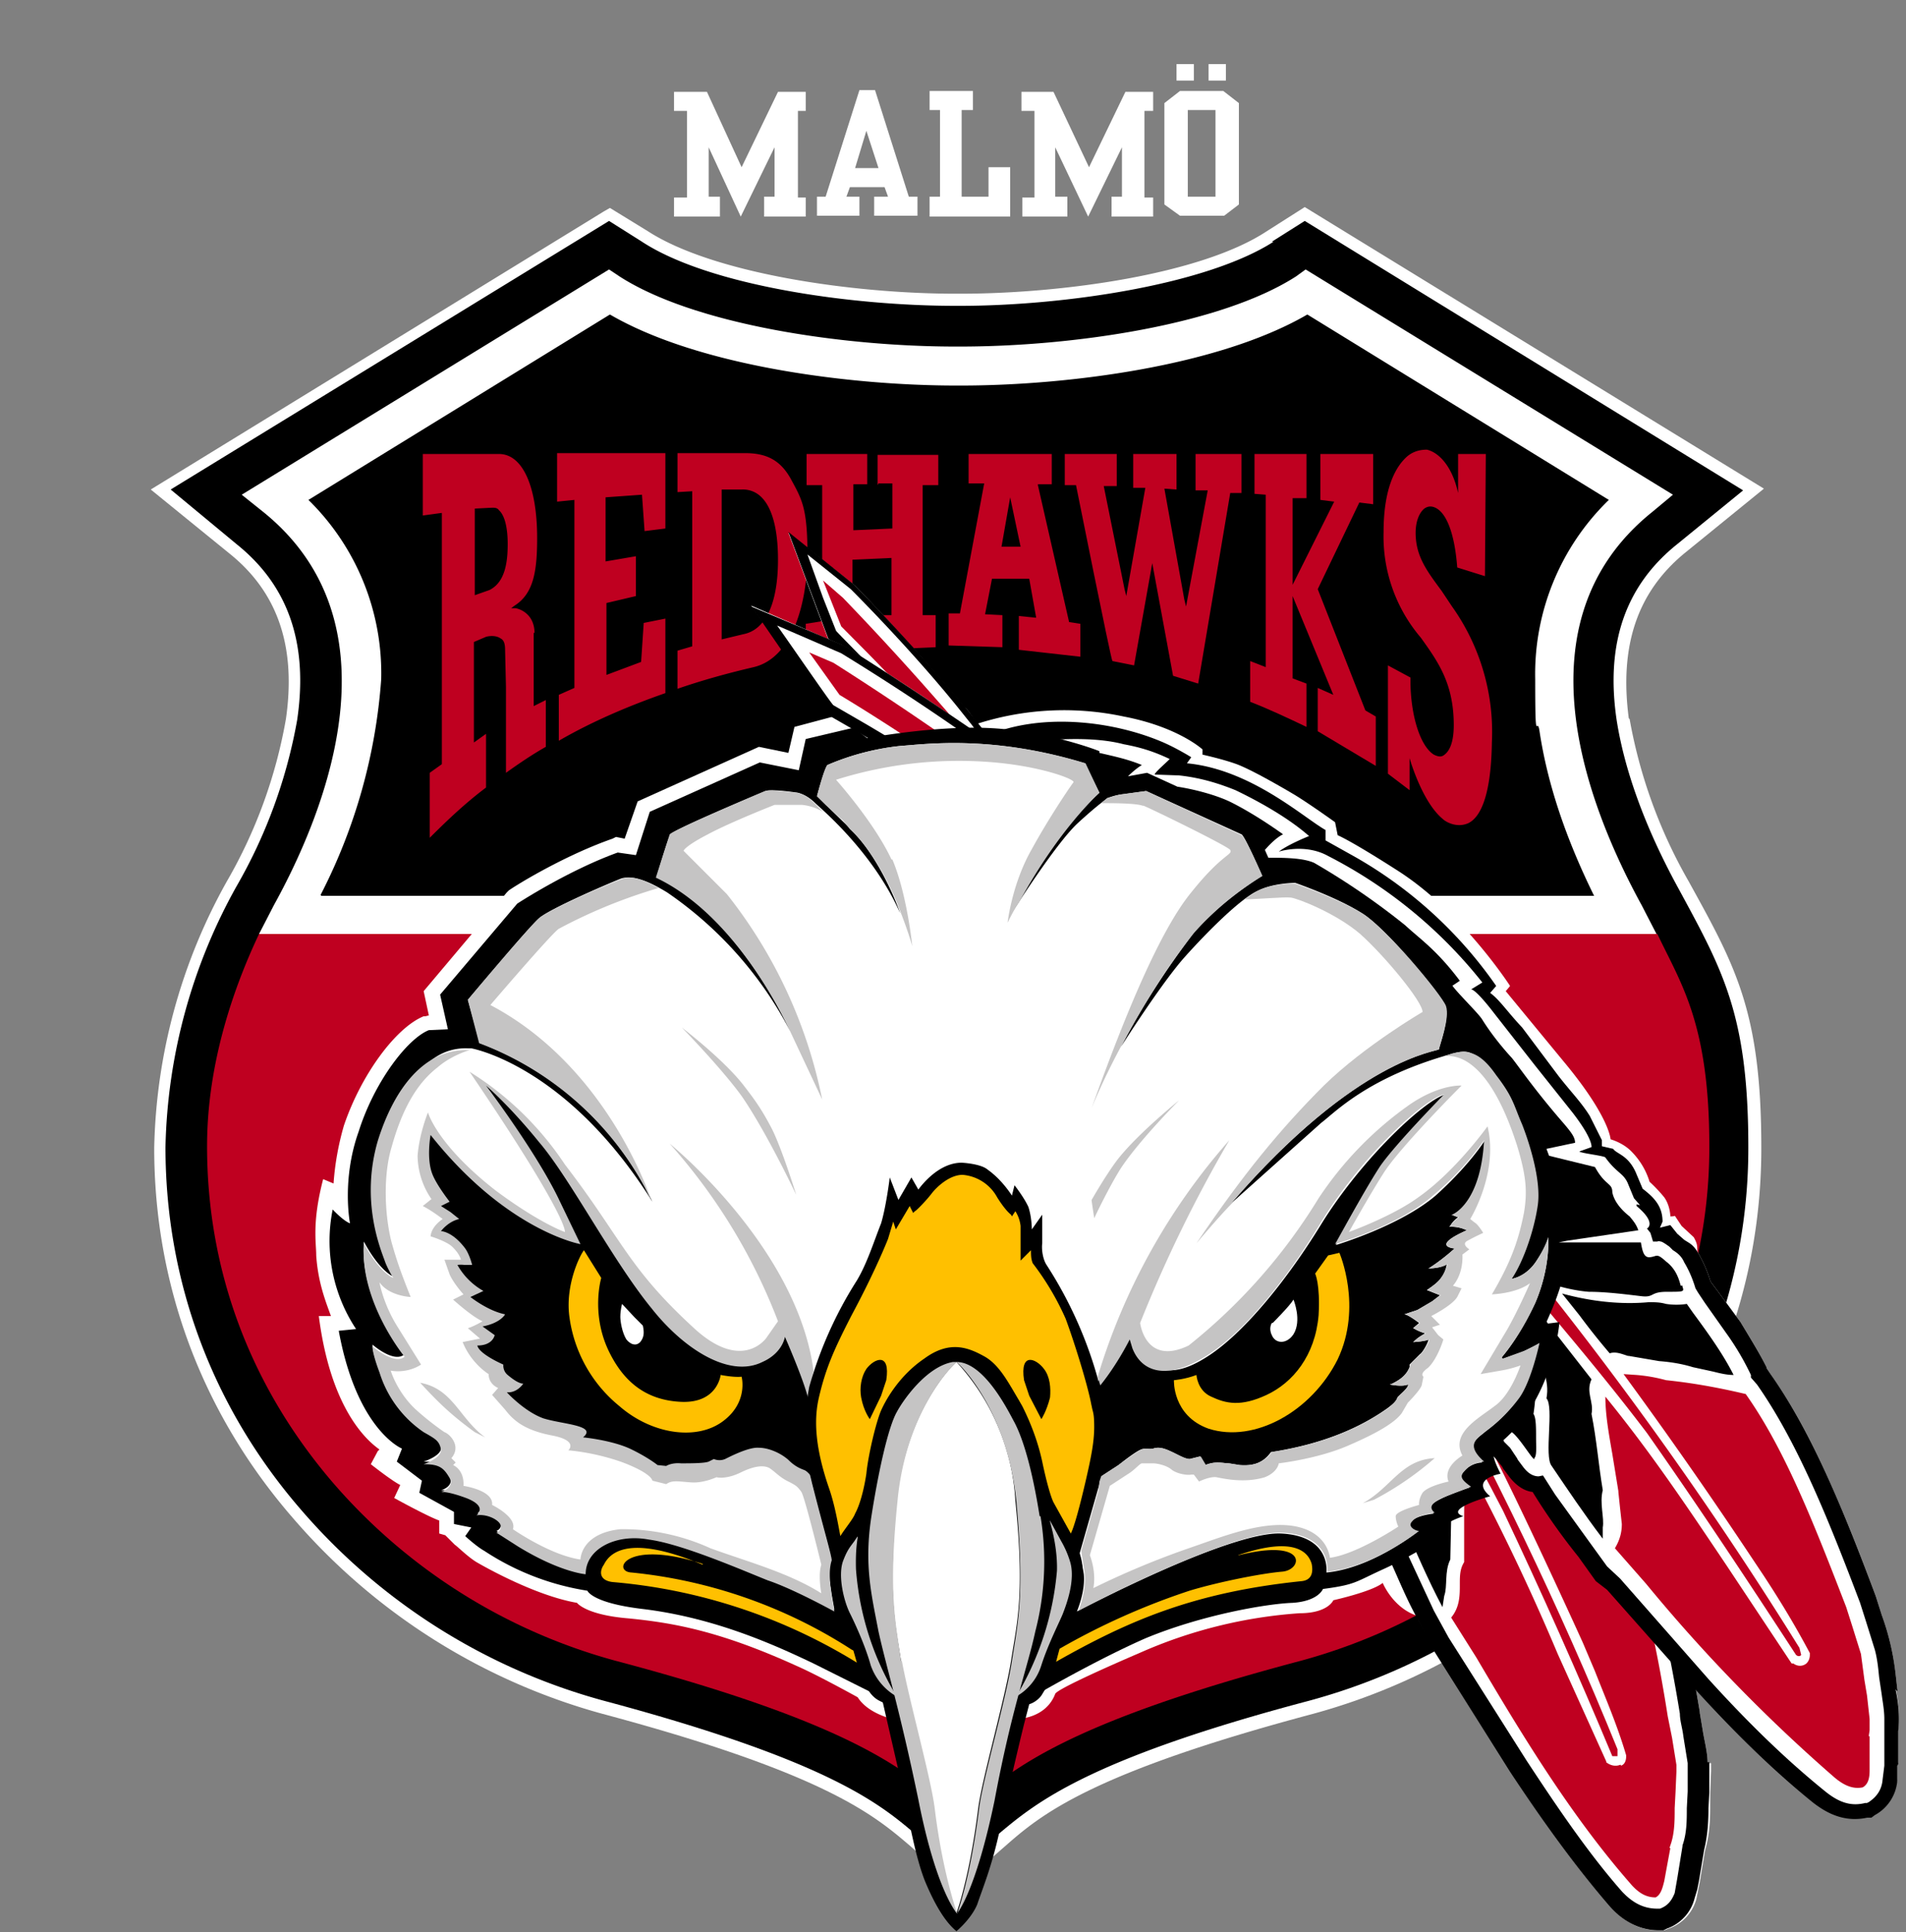 <svg xmlns="http://www.w3.org/2000/svg" width="220" height="223" fill="none"><rect width="100%" height="100%" fill="#808080" stroke="none"/><g clip-path="url(#a)"><path fill="#fff" d="M77.8 25h5.3v-2.3h-1.3V17l3.7 8 3.9-8v5.7h-1.2V25H93v-2.2h-.9v-10h.9v-2.2h-3.2l-4.2 8.7-4-8.7h-3.8v2.2h1.5v10h-1.5V25ZM118 25h5.2v-2.3h-1.4V17l3.8 8 3.9-8v5.7h-1.2V25h4.8v-2.2h-1v-10h1v-2.2h-3.2l-4.2 8.7-4.1-8.7h-3.7v2.2h1.5v10H118V25ZM94.3 22.7h1l3.9-12.3h1.8l3.9 12.3h1v2.2h-5v-2.2h1.6l-.4-1.1h-4l-.4 1.1h1.5v2.2h-4.9v-2.2Zm4.4-3.3h2.7l-1.4-4.3-1.3 4.3ZM107.2 25h9.4v-5.7h-2.5v3.4H111v-10h1.3v-2.2h-5v2.2h1.2v10h-1.2V25ZM137.8 7.4h-2v1.9h2v-2ZM141.5 7.4h-2v1.9h2v-2ZM134.4 23.6V11.9l1.8-1.4h5l1.8 1.4v11.7l-1.7 1.3h-5.1l-1.8-1.3Zm5.9-10.9h-3.2v10h3.2v-10Z"/><path fill="#fff" d="M188 82.9c-1.1-8.4 1-14.6 6.5-19.1l9.1-7.4-53-32.5-4.4 2.8c-7.6 5-23.7 7.2-35.4 7.2h-.5c-11.8 0-27.9-2.3-35.5-7.2L70.4 24l-.7.4-52.3 32.1 9.1 7.4c5.6 4.5 7.7 10.8 6.5 19.1a57 57 0 0 1-6.8 18.7 65.6 65.6 0 0 0-8.4 30.8c0 15.8 5.5 30.6 16 42.7a72.3 72.3 0 0 0 35.7 22.6c25.8 6.9 31.4 11.7 35.6 15.3l5.4 4.8 5.5-4.8c4.1-3.6 9.7-8.4 35.6-15.3a72 72 0 0 0 35.7-22.6c10.5-12.1 16-26.9 16-42.7 0-15.8-3-21-8.4-30.8a58 58 0 0 1-6.8-18.7Z"/><path fill="#000" d="M147 27.9c-7.8 5-24.3 7.4-36.2 7.4h-.5c-12 0-28.4-2.3-36.2-7.4l-3.8-2.4-50.6 31 7.6 6.3c6 4.8 8.3 11.5 7 20.3a59 59 0 0 1-7 19.2 64.4 64.4 0 0 0-8.2 30.1c0 15.5 5.4 30 15.6 41.8a70.5 70.5 0 0 0 35 22.1c26.2 7 32 12 36.2 15.6l4.5 4 4.6-4c4.3-3.6 10-8.7 36.1-15.6a70.6 70.6 0 0 0 35-22 63.4 63.4 0 0 0 15.7-41.9c0-15.4-3-20.5-8.2-30.1-3.7-6.8-6.1-13.4-7-19.2-1.3-8.8 1-15.5 7-20.3l7.6-6.2-50.6-31.1-3.8 2.4h.2Z"/><path fill="#000" d="M177.2 78.4a28 28 0 0 1 8.4-20.7l-34.8-21.4c-10.3 6-27.8 8.2-40 8.2h-.5c-12.2 0-29.7-2.2-40-8.2L35.5 57.7A28 28 0 0 1 44 78.4c0 8.3-.1 4-.4 6-.9 6-3 12.3-6.3 19h146.7a64.3 64.3 0 0 1-6.7-25Z"/><path fill="#BF0020" d="M191.2 107.8H29.9c-2.7 5.7-6 14.6-6 24.5 0 14.4 5 27.7 14.5 38.8a65.9 65.9 0 0 0 32.7 20.6c27.2 7.2 33.4 12.6 38 16.6l1.5 1.2 1.5-1.2c4.6-4 10.8-9.4 38-16.6a65.8 65.8 0 0 0 32.7-20.6 58.8 58.8 0 0 0 14.5-38.8c0-14.2-3.3-18.8-6-24.5h-.1Z"/><path fill="#fff" d="M189.5 104.5c-6.3-11.5-14.6-32.7 1.2-45.4l2.4-2-42.4-26-1.1.8c-8.7 5.6-25.8 8.1-38.8 8.1h-.5c-13 0-30.1-2.5-38.8-8.1l-1.2-.8-42.4 26 2.5 2c15.7 12.7 7.5 34 1.2 45.4l-1.7 3.3h161.3l-1.7-3.3ZM37 103.3A64.3 64.3 0 0 0 44 78.4a28 28 0 0 0-8.4-20.7l34.8-21.4c10.3 6 27.8 8.2 40 8.2h.5c12.2 0 29.7-2.2 40-8.2l34.8 21.4a28 28 0 0 0-8.5 20.7c0 8.3.2 4 .5 6 .9 6 3 12.3 6.3 19H37.1Z"/><path fill="#000" d="m56.8 58.6-2 .2v10l1.7-.7c1.9-1 2.1-3.2 2.1-5.3 0-2.2 0-3-1-3.9a1 1 0 0 0-.8-.3Z"/><path fill="#BF0020" d="m167.6 70-1.2-1.8c-1.7-2.3-3-4-3-6.7 0-1.3.4-2.3 1-2.8.3-.2.6-.3 1-.2 1.5.4 2.5 3 2.8 7l3.2 1 .1-14.1h-3.2v4.5c-.7-3.2-2.3-4.7-3.6-5-.8 0-1.6.2-2.3.8-1 .9-2.7 3.1-2.7 8.7a18 18 0 0 0 4.3 12.2c2 2.8 3.8 5.3 3.8 10.1 0 1.8-.4 3-1.2 3.5-.3.2-.7.1-1.1-.1-1.6-1-2.7-4.6-2.7-8.6v-.3l-2.6-1.4v12.5l2.5 1.9v-3.7s1.4 5 3.8 7c.4.4 1.7 1.1 3 .5 1.2-.6 2.6-2.7 2.7-9.3a25 25 0 0 0-4.6-15.7ZM61.7 73.1c0-2.5-2.1-2.9-2.2-2.9H59l.4-.3c2.2-1.4 2.6-4 2.6-7.8 0-6-1.7-9.7-4.4-9.7h-8.8v7.1l2.2-.3v29l-1.4 1v7.5c2-2 4.1-4 6.5-5.8v-6.2l-1.4 1V74.1l1.4-.6s1-.3 1.7.2c.4.2.5.7.5 1.3l.1 4.3v9.9c1.4-1 3-2.1 4.6-3v-5.4l-1.4.7V73Zm-5.2-5-1.7.6v-10l2-.1c.3 0 .6 0 .8.3 1 .9 1 3.4 1 3.9 0 2.1-.3 4.4-2.1 5.3ZM64.3 57.9l2-.2v21.7l-1.8.8v5.3c3.8-2.2 8-4 12.3-5.5v-8.6l-2.5.5-.3 4.5-4 1.5v-8.3l3.4-.8v-4.6l-3.5.6v-7.4l4.2-.3.3 4.2 2.4-.3v-8.7H64.3V58ZM91.4 55.5c-1.2-2.3-2.8-3.2-5.4-3.2h-7.8v4.5l1.7-.1v17.9l-1.7.5v4.4c2.9-1 5.8-1.8 8.8-2.5 4.6-1.1 6.2-7.7 6.2-13 0-5.2-.6-6.3-1.8-8.5Zm-5.6 17.7-2.5.6V56.5h2.3a3 3 0 0 1 2.2.8c1.3 1.2 2 3.7 2 7.3 0 5-1.4 8.1-4 8.6Z"/><path fill="#BF0020" d="M101.4 55.8h1.6V61l-4.5.2v-5.3h1.6v-3.5h-7V56h1.8v15.7L93 72v3.8c2.3-.4 4.7-.7 7-.9v-3.7l-1.6.1v-6.7l4.5-.2v6.6h-1.6V75l6.7-.3V71h-1.5v-15h1.8v-3.5h-7v3.5ZM119.8 55.9h1.6v-3.5h-9.6v3.4h1.8l-2.8 15h-1.3v3.7l6.2.2V71l-2-.1.8-4.1h4.3l.8 4.5-2-.2V75l7.1.8V72l-1.3-.2-3.6-15.8Zm-4.2 7.2 1-5.7 1.2 5.7h-2.2ZM152.1 68l4.8-10 1.6.2v-5.8h-6.1v5.3l1.6.2-4.8 9.6v-10h1.6v-5.1h-6V57l1.3.1v19.9l-1.8-.7V81c2.3.9 4.4 1.9 6.5 2.9v-5l-1.6-.6v-9.5l4.7 11.4-1.8-.8v5l6.7 4v-5.7l-1.2-.7-5.5-14ZM138 56.6h1.4L136.9 70l-.2-.8-2.3-12.8 1.4.1v-4.1h-5v3.9h1.4L130 68.8l-.2-.8-2.4-11.9h1.5v-3.7h-6V56h1.3s4 20 4.2 20.3l2.5.5L133 65l2.4 13 2.9.9 3.7-22h1.3v-4.5H138v4.2Z"/><path fill="#fff" d="M112.6 83.6a32.9 32.9 0 0 1 17.1-.9c6.3 1.2 9.1 3.8 9.1 3.8v.6s2.7.6 4.2 1.2c1.7.7 4.5 2.3 6.2 3.3 1.7 1 4.9 3.3 4.9 3.3l.3 1.5s1.5.6 7.1 4.2c7.4 4.8 12.8 13.2 12.8 13.2l-.5.6 7 8.5c5 6.1 5.1 8.6 5.1 8.6s1.5.4 2.5 1.5a8.4 8.4 0 0 1 2 3.4s.8.7 1.7 1.8c.7 1 .7 2.2.7 2.2s.6 0 .5-.1l.8 1.2 1.4 1.3c.8 1.4 0 1.2.9 3.4.8 2.4 4.4 7.2 4.4 7.2l-9.7 25.8s-22.6 9-27.8 7.2c-2.6-1-3.7-3.7-3.7-3.7-1.2 1-5.7 2-5.7 2s-.6 1.5-3.9 1.5a54.8 54.8 0 0 0-18.5 4.6c-2.8 1.2-9.4 4.1-9.7 4.7-1.1 2.9-4.4 2.9-4.4 2.9H103s-2.8-.6-4-2.5c0 0-4.5-2.5-7-3.6-9-4.1-14.4-5-19.4-5.5-5-.4-6-1.8-6-1.8-5.2-.9-11.6-4.7-11.6-4.7-1-.6-2.3-1.9-2.5-2l-1.1-1.1-.7-.2v-1.5c-1.4-.5-5.2-2.6-5.2-2.6l.7-1.5c-1-.5-3.4-2.4-3.4-2.4l.8-1.5.2-.2c-2.4-1.7-5.8-6-7-15.4h1.4c-.7-1.9-1.5-4-1.7-7 0-1.5-.5-3.8.8-8.8l1.2.5a32 32 0 0 1 1.2-6.7c2-5.9 6-11.3 9.2-12.6h.2l.4-.1-.6-2.8 9.6-11.4.2-.2c.2-.2 6-3.9 12-6l.4-.2 1 .2 1.5-4.3 14-6.3 3.4.7.7-3 4.5-1.2 4.4 2.6c-.5.1 8.8-.7 12-1.8Z"/><path fill="#2F261B" d="M147.6 101.5ZM165.5 123.2v.1ZM172.6 135.7l-.1-.1.1.1ZM107 95.3l-.2-2.4H105.6v.9h.3v.6h-.2l.2 1 1-.2Z"/><path fill="#fff" d="M197.1 203.5c0-1.1-.3-2.3-.5-3.4l-.4-2.4v-.1c-2-12-4.4-21-7.5-27.4v-.1l-.3-.4v-.3c-.5-1.7-1.2-3.5-2.1-5.7l-1.9-3.8-.7-1.5v-.2l-.3-1.4-.5-1.8a6.2 6.2 0 0 0-2.3-3.1l-.3-.4-.6-.6-.1-.1v-.6c0-1-.4-2-1.4-3.2l-.1-.1-.2-.2v-.1l.2-1c0-.5-.1-1-.4-1.5l-.5-1-.5-.7a8.9 8.9 0 0 0-1.3-3l-.5-.7-.3-.4-.2-.3-.1-.2-.3-.5c-.3-.5-.6-.9-1-1.2l-.4-.5.1.1v-.1c-.7-1-1.5-1.7-2.4-2.3a6.4 6.4 0 0 0-2.8-3.8v-.5l-.3-1.8a6 6 0 0 0-1.6-4c-.4-.5-1-1-1.7-1.5l.3-1.2.1-1.2-.6-1c-1-1.6-3-3.7-5.7-4.8l-.1-.3-.3-.6-.2-.3v-.2l-.6-.5-.8-.9-.6-.9-.5-.6c-.9-1.3-2.1-2.8-4.3-3.8l-.9-1-.2-.5-.6-.8-1.2-1.5c-.7-.8-1.5-1.4-2.3-2v-.2c0-.8-.5-1.7-1.2-2.4v-.4l-1-.7-3.5-3.1-3.8-3.4c-1.7-1.3-4-3.2-6.8-4.7-.8-.6-1.7-.4-2.6-.8-.9-.5.3 1-.8.7-2.8-1.4-6.2-1-10 0l-1.6.9s-2.6-4-2.7-3.8a264 264 0 0 0-12.7-14.1L91 61.5l.6 1.6 4 10.7.3.3 3 3c2.7 2.7 5 6 7.5 8.5A11.2 11.2 0 0 0 104 88a5.3 5.3 0 0 0-1 3.7l.3 3.4 1 3.6v.2c.5.6 1.3 2.2 2.1 4l1.1 2.1c1.2 2.4 2.5 5 3.6 6.4.3 1 1 2.2 1.7 3.4a9.7 9.7 0 0 0 3.6 3.8l1.8 1a23 23 0 0 0 2 4l1.6 1.7.2.3c1.1 1 1.6 1.7 1.6 2.2v.2l.2.2 2.7 4c1 1.2 2 2.2 3.1 3l.2.3.4 1.3v.3c.2.7.5 1.6 1 2.6s2.3 2.5 2.8 3l1.1.9.6-.8.7 2.9v.1c.5 1.2 1.5 1.6 1.8 1.8l.9.4 1.5 1.5-.2 1 1 1.4a8 8 0 0 0 2.1 2h.2l.4.2c.4 1.4 1.2 4.1 2 5.3a138.4 138.4 0 0 0 4.3 5.6l.8.9.4.4.8 1v.2l.2.4 2 2.8 1.1 2.6.1.1.5.7.6 1.2.1.2.4 1a6 6 0 0 0 2.5 2.2l.5 1.2 3.4 7.2 1.7 3.2 9 14.3c4 6.2 7.6 11.1 11.2 15.3 1.2 1.3 3 3 6 2.9h.4l.5-.2a5 5 0 0 0 3.2-3.4l.2-1 .2-1 .6-3.6c.5-1.7.6-3.4.6-4.8V207l.1-2.6v-.9h-.3Z"/><path fill="#000" d="M197.1 203.5c0-1.1-.3-2.3-.5-3.4l-.4-2.4v-.1c-2-12-4.4-21-7.5-27.4v-.1l-.3-.4v-.3c-.5-1.7-1.2-3.5-2.1-5.7l-1.9-3.8-.7-1.5v-.2l-.3-1.4-.5-1.8a6.2 6.2 0 0 0-2.3-3.1l-.3-.4-.6-.6-.1-.1v-.6c0-1-.4-2-1.4-3.2l-.1-.1-.2-.2v-.1l.2-1c0-.5-.1-1-.4-1.5l-.5-1-.5-.7a8.9 8.9 0 0 0-1.3-3l-.5-.7-.3-.4-.2-.3-.1-.2-.3-.5c-.3-.5-.6-.9-1-1.2l-.4-.5.1.1v-.1c-.7-1-1.5-1.7-2.4-2.3a6.4 6.4 0 0 0-2.8-3.8v-.5l-.3-1.8a6 6 0 0 0-1.6-4c-.4-.5-1-1-1.7-1.5l.3-1.2.1-1.2-.6-1c-1-1.6-3-3.7-5.7-4.8l-.1-.3-.3-.6-.2-.3v-.2l-.6-.5-.8-.9-.6-.9-.5-.6c-.9-1.3-2.1-2.8-4.3-3.8l-.9-1-.2-.5-.6-.8-1.2-1.5c-.7-.8-1.8.4-2.7-.2l.4-2c0-.8-.5-1.7-1.2-2.4v-.4l-1-.7-3.5-3.1-3.8-3.4c-1.7-1.3-4-3.2-6.8-4.7-.8-.6-.8.1-1.7-.2l-1.7-.3c-.8-.5-2.4 0-3.4-.3-3.5-.1-2.9-.3-6.7.6l-1.5.5-2.7-3.4c-4.2-5-8.4-9.6-12.8-14.1L91 61.4l.6 1.6 4 10.7.3.3 2.9 3c2.8 2.7 5 6 7.6 8.5a11.2 11.2 0 0 0-2.6 2.4 5.3 5.3 0 0 0-1 3.7l.3 3.4 1 3.6.1.2 2 4 1.2 2.2c1.2 2.3 2.5 5 3.5 6.3l1.7 3.4a9.7 9.7 0 0 0 3.7 3.9l1.8 1a23 23 0 0 0 2 3.9l1.5 1.7.3.3c1 1.1 1.5 1.7 1.6 2.2v.2l.2.2c.2.3 1.9 3 2.7 4 1 1.3 2 2.2 3 3l.2.3.4 1.3v.3c.3.7.5 1.7 1 2.6.5 1 2.4 2.5 2.9 3l1 .9.7-.8.6 3c.6 1.2 1.5 1.7 1.8 1.8l1 .4 1.5 1.6-.3 1 1 1.3a8 8 0 0 0 2.2 2h.1l.5.2c.3 1.4 1.1 4.1 2 5.4l1.9 2.4a131.3 131.3 0 0 0 2.4 3.2l.8.8.4.5.7 1v.2l.3.3 2 2.8 1 2.6.2.1.5.7.6 1.2v.2l.5 1a6 6 0 0 0 2.5 2.2l.5 1.2c1.2 2.6 2 4.7 3.4 7.2l1.6 3.2 9 14.3c4.1 6.2 7.7 11.1 11.3 15.3 1.1 1.3 3 3 5.9 3h.5l.4-.2a5 5 0 0 0 3.2-3.5l.3-1 .2-1 .6-3.6c.4-1.6.5-3.3.5-4.8l.1-1.8v-3.5h-.2Zm-2.3 3.3-.1 1.9c0 1.4 0 2.9-.5 4.3v.1l-.6 3.7-.3 1.7c-.4 1-.9 1.5-1.7 1.8h.1-.4c-1.5 0-2.8-.6-4.1-2-3.6-4.1-7-9-11-15.1l-9-14.2-1.7-3.1-3.3-7.1-.9-1.8-.2-.5h-.8c-.2 0-.7-.4-1.1-1.2l-.5-.9v-.2l-.7-1.3-.3-.5v-.1l-.2-.3-.1-.1-.5-1.2h.2v-.5l-.4-1-1.1-1.5-.2-.3-.6-.8-.4.5v-.2c0-.6-.4-1.3-1.3-2.2l-.5-.5-.6-.8a5 5 0 0 1-.9-1.2l-1.5-2-1.8-2.2a8.8 8.8 0 0 1-1.8-5v-1.2h-1.2a2 2 0 0 1-.4-.2l-1-.7-.4-.6-.3-.4.2-.8v-.2c-.2-.6-.5-1-.8-1.5l-.5-.7-.9-.5-.6-.3-1-.5-.7-.7-.2-.5-1.4-7-2.2 3c-.6-.5-1.1-1-1.5-1.7-.4-.8-.6-1.6-.8-2.2v-.3l-.5-1.5-.7-1.1c-1-.8-1.9-1.7-2.8-2.8-.7-.7-1.3-1.6-1.9-2.5l-.5-.7v-.2c-.3-1.2-1-2.1-2.3-3.4l-.3-.3-1.4-1.6c-.7-.8-1.2-1.6-1.5-2.4V119.2l-.3-1-.1-.3v-.2l-2.6-1.3c-1-.5-1.9-1.4-2.8-3-.7-1-1.2-2.4-1.6-3.2v-.1l-.1-.1c-.9-1.2-2.2-3.8-3.4-6.2l-1.1-2.1-2.2-4.2v.2V97l-.4-1.7-.6-4.5c0-.6.2-1.2.7-1.8.2-.4 3-2.6 3-2.6l-1.4-2.2c-2.4-2.7-11-11.3-11-11.4L95 69l-1.8-5 5 4c.5.5 7 7 12.4 13.7l1.6 2 2 2.8.8-1.5 1.3-.8c4.2-1 9-.6 12.3 1.3l-2.4-1.7c2.1.9 3.9 2.7 5.5 4.5 1 1 1.8 1.9 2.8 2.7 1.3 1 2.5 2.2 3.7 3.3a114.9 114.9 0 0 0 4 3.6l.2.3c.4.3.7.7.7 1v.2l-.4 1 .4.3.6.3a8 8 0 0 1 2.3 1.9c.4.3.7.8 1.1 1.3l.5.7.3.5a6 6 0 0 0 1.6 1.7c1.8.9 2.8 2 3.6 3.2l.4.6.7 1a8.3 8.3 0 0 0 1.3 1.4l.1.2.3.5.3.7.3.4.4.1a10.7 10.7 0 0 1 5 4.4v.4c0 .3 0 .6-.3.8l-1.1 1.2 1.4.8a6 6 0 0 1 2 1.7 4 4 0 0 1 1 2.7v.2l.3 1.4v.2l-.5.7-.3.5 1.3.6c1.2.7 2 1.7 2.3 2.8l.2 1.1.6.3c.8.3 1.4.8 1.8 1.7l.5.7h.1c.4.3.6.6.7 1l.2.2.2.4.3.3.2.4.6.9.8 1.6v.3l.2.6.1.1v.2l.2.1.5.7.3.6.2.6-.1.5-.1.2-.2.4.6 1.3.4.4.1.2c.2.2.7.8.8 1.6v.5-.2l-.2.7.1.1.5 1 .6.5.3.2.2.4v.1l.2.2h.1c.7.5 1.2 1.2 1.6 2.2l.4 1.4.3 1.3v.5l1 1.9 1.8 3.7c.9 2 1.5 3.7 1.9 5.3l.2.7.4.6c3 6.2 5.4 15 7.3 26.7 0 .8.3 1.7.4 2.6l.5 3.1v3.2Z"/><path fill="#BF0020" d="M97.3 72.5c3.8 3.8 7.5 7.6 10.7 11.3 19 22.7 38.1 43.9 53.3 68.8 4.2 7.2 8.4 14.4 12.2 21.8 4.4 9.3 8.6 18.7 12.6 28.3h.6v-.8c-6.9-17-14.3-32-22.8-47.9-.3-.5-.4-1-.8-1.4-5.8-11.3-14.4-20-21.6-30.5-14-17.9-27.8-36.1-44.2-53.1L95 67l2.1 5.3Z"/><path fill="#BF0020" d="M187.1 203.8c.3-.1.6-.4.6-1.1v-.1c-1-3.4-2.3-6.4-3.6-9.7l-1.4-3.3c-3.4-7.5-8.8-19-10.7-22.5a118 118 0 0 1 4.7 1.6c1.2.3 2.5.9 3.6 1.4 1.7.8 3.4 1.6 5.2 1.8 2.9 6.2 5.2 14.7 7 26.2l.5 2.5.5 3.1v.8l-.1 2.3-.1 1.9c0 1.3 0 2.7-.4 4l-.2.6h.1a1095.5 1095.5 0 0 0-.7 3.8c-.2.8-.4 1.6-1 1.9-1.1 0-2-.5-3-1.7-6.8-7.8-12.4-17-17.7-26l-2.9-4.6c1-1.2 1-2.6 1-3.8 0-1 0-1.8.5-2.6V175.8c0-2.3 0-4.6.4-6.7a257 257 0 0 1 10.4 21.8l5.6 12.4v.1c.5.4 1.1.5 1.6.3h.1Z"/><path fill="#000" d="M162.4 162.5c.5 2 1.2 3.9.4 5.9.7 1-1.4 3.4-.7 4.7.4 1.4-.7 1.8 0 3 1.4 3.1 2.7 6.2 4.4 9.4l.2-1.3c.4-1.1 0-2.8.7-4.2l.2-9.4c.6-1.3 0-2.8.9-4l-5.1-9c-.1 1.6.2 3.3-1 4.9Z"/><path fill="#fff" d="m219 195-.2-1.8a29.4 29.4 0 0 0-1.6-6.8l-.7-2.2c-3.6-9.6-7.3-18.8-12.2-25.7l-.4-.6v-.1c-.8-1.6-1.8-3.2-3-5.2l-2.5-3.4-.9-1.2-.1-.2a15 15 0 0 0-1.4-3.2c-.6-1-1.2-1.5-1.7-2l-.6-.3-1-.8-.2-.1-.4-.1-.2-.3c-1.2-.9 0-.4-1.2-1.4l-1-1.1c0-.6-.6-1-1-1.5l-.3-.6-.9-1-.8-1.3-2.3-1.8v-1l-2.1-2.7c-1.4-1.5-2-2.6-2-2.6l-1-1.7-1.4-1.6-1.3-1.2-1.2-1.2-1.4-2a32 32 0 0 0-4-4c-.5-.3 1.5-.3.6-.7.2-.5-1.5-2.2-3.7-4.7-1.2-1.1-2.6-2.3-3.5-3.4-1.5-2-2.6-3.2-4.7-3.9-.1 0-1.6-1-2.5-1.9l-2.8-2c-.3-.4-1-1.3-1.5-1.7-.6-.5-1-1.1-1.9-1.4-.1-1.1-1.5-1.3-2.7-1.9-3.2-1.6-3.5-2.4-6.7-3.3-4.5-1.1-3.6-1.4-6.9-2.9-4.8-2.2-12.5-3.6-17.7-1.6l-.8-.2-1.1.8-.7-.4c-5.4-3.8-10.7-7.3-16.1-10.6l-10.6-4.6 1 1.4L95.3 82l.4.3 3.5 2c3.4 2 6.5 3.8 9.4 5.8a8.4 8.4 0 0 0-1.8 2.5c-.4 1-.5 1.8-.5 2.5 0 .5 0 .8.2 1.2l.1.7v.2c0 .5.2 1 .3 1.2h-.1l.8 1.7.9 2 .2.6.4.5 1.5 2 2.6 3.5a51 51 0 0 0 4.5 5.6c.6.8 1.4 2 2.3 3a9.8 9.8 0 0 0 4.3 3.2 68.7 68.7 0 0 0 1.8.7l.1.5.3.4c.6.9 1.3 1.7 2.3 2.6l1.8 1.4.3.2c1.3 1 1.8 1.5 2 2l.2.6.5.5.5.5a43 43 0 0 0 2.4 2.2 17 17 0 0 0 3.5 2.4l.2.3.6 1.1.1.3c.3.7.7 1.5 1.4 2.4.8 1 1.8 1.9 3 2.3l1.9.7v-.3l.7 1.7.3.4.3.4c.7 1 1.7 1.3 2 1.4l1.1.3 1 .3.3.3c.2 0 .3.2.3.3v1.3l1 1 .6.5c.4.3 1 .8 2 1.1h.4c.5 1.8 1.5 3.5 3 5l2.3 2 .2.1a194.3 194.3 0 0 0 2.7 2.7l.9.6.5.4.8.8.5 1.8s2.4 1.3 3.1 2.5l.5.7.2.4a20.6 20.6 0 0 0 .7.7l.8 1 .1.3.6.8c.8 1 1.8 1.7 2.8 1.8l.7 1c1.4 2.2 2.9 4.3 4.6 6.5l2 2.9 1.3 1 10.1 11.4c5 5.5 9.4 9.6 13.6 13 1.4 1.2 3.5 2.5 6.3 1.9l.5-.1.4-.2a5 5 0 0 0 2.6-4v-1.7l.1-.2v-3.7c.2-1.8 0-3.5-.3-4.9l.2.2ZM107.3 96.3v.1Z"/><path fill="#000" d="m219 195-.2-1.8a29.4 29.4 0 0 0-1.6-6.8l-.7-2.2c-3.6-9.6-7.3-18.8-12.2-25.7l-.4-.6v-.1c-.8-1.6-1.8-3.2-3-5.2l-2.5-3.4-.9-1.2-.1-.2a15 15 0 0 0-1.4-3.2c-.6-1-1-1.1-1.6-1.5l-.8-.7-.8-1-1.2.3.3-.7c0-1.8-1-2.8-2.3-3.8l-.8-1.9c-.9-2-2.2-2.1-2.6-2.7l-1.3-.3v-.7l-1.4-2.8c-1-1.6-2.2-2.8-3.6-4.6l-4.2-5.6c-1.7-1.8-2.6-3.2-3.7-4l.7-.8a49.8 49.8 0 0 0-16.3-14.9L153 97v-1.2c-2.5-1.4-8.6-7-16-7.7l.5-.7s-1.6-1-3.2-1.7c-6-2.6-14.6-3.5-20.8-.6-5.4-3.7-10.7-7.2-16.1-10.6L86.7 70l1 1.4 7.5 10.9 4 2.3c3.4 2 6.5 3.8 9.4 5.7a8.4 8.4 0 0 0-1.8 2.5c-.4 1-.5 1.9-.5 2.6 0 .4 0 .8.2 1.1l.1.8v.1c0 .5.2 1 .3 1.2h-.1l.8 1.8.9 2 .2.5.4.5 1.5 2 2.6 3.5a51 51 0 0 0 4.5 5.7c.6.8 1.4 2 2.3 3a9.8 9.8 0 0 0 4.3 3.2 68.7 68.7 0 0 0 1.8.7l.1.5.3.3c.6 1 1.3 1.8 2.3 2.6l1.8 1.5.3.2c1.3.9 1.8 1.4 2 1.9l.2.7.5.5.5.4c.8.8 1.5 1.6 2.4 2.3a17 17 0 0 0 3.5 2.3l.2.3.6 1.2.1.3c.3.6.7 1.5 1.4 2.4.8 1 1.8 1.8 3 2.3l1.9.6v-.2l.7 1.6.3.4.3.4c.7 1 1.7 1.3 2 1.4l1.1.3 1 .4c.2 0 .3.2.3.2l.3.3v1.3l1 1 .6.6c.4.3 1 .8 2 1l.1.1h.3c.5 1.7 1.5 3.4 3 5l2.3 2h.2a173.8 173.8 0 0 0 2.7 2.7l.9.7.5.4c.7.5.8.7.8.8l.5 1.8s2.4 1.2 3.1 2.4l.5.7.2.5a23.2 23.2 0 0 0 .7.7l.8 1 .1.2.6.8c.8 1.1 1.8 1.8 2.8 1.9a72.2 72.2 0 0 0 5.3 7.5l2 2.8 1.3 1 10.1 11.4c5 5.5 9.4 9.7 13.6 13.1 1.4 1.1 3.5 2.4 6.3 1.8h.5l.4-.3a5 5 0 0 0 2.6-4v-1.7l.1-.2v-3.7.1-.2c.2-1.7 0-3.4-.3-4.8l.2.2ZM107.3 96.3v.1Zm81.6 42.9c2.4 2 1.2 2.6 1.2 2.6l.4.5.3 1h.5c.2-.1.3 0 .4 0 .2 0 1 .6 1 .6l.4.4c.5.3 1 .7 1.3 1.4.6 1 1 2 1.3 3l.3.5.8 1.2 2.4 3.4a31 31 0 0 1 2.9 4.9v.3l.7.8c4.7 6.7 8.3 15.7 11.9 25.2l.7 2.2 1 3.2c.3 1.1.4 2.2.5 3.2l.3 2c.1.8.3 1.8.3 2.8v5.4l-.2 1.6c-.1 1.2-.7 2-1.6 2.6l-.2.1h-.2c-1.6.4-3 0-4.7-1.4-4.2-3.4-8.5-7.5-13.4-12.9L187 182.2l-1.5-1.4-2.1-2.9-3.9-5.4-1.4-2.2-.5.1c-.6 0-1.2-.3-1.8-1.1l-.6-.8-.1-.2-.8-1.2-.4-.4-.3-.3-.1-.3-.4-.4-.1-.3c-.8-.8-3.3-2.8-3.2-3.1l-.1-.6c-.2-.5-.6-1-1.6-1.8l-.5-.4-.8-.6-1.1-1.1-1.6-1.5-.2-.1c-.7-.6-1.5-1.2-2.1-1.9a9.2 9.2 0 0 1-2.8-4.8l-.1-.8-.8.1h-.6c-.7-.2-1-.5-1.2-.7l-.5-.5-.6-.5v-1c-.2-.6-.5-.9-.8-1.2l-.5-.5h-.1l-1.4-.5-1.2-.3c-.3-.1-.7-.3-1-.8l-.3-.4v-.1l-2-5.3-1.4 2.5-.4-.2a5 5 0 0 1-2.1-1.7c-.6-.7-1-1.5-1.2-2l-.1-.4a9 9 0 0 0-.7-1.3c-.3-.4-.5-.7-.8-.8-1-.6-2.1-1.3-3.3-2.3a39 39 0 0 1-2.3-2.1l-.4-.5-.3-.2v-.3c-.4-1-1.2-1.7-2.6-2.8l-.3-.1-1.8-1.4a11 11 0 0 1-1.9-2.2l-.1-.2v-.2l-.4-.8-.1-.1v-.2l-2.7-.8a8 8 0 0 1-3.4-2.5c-.9-1-1.6-2.2-2.2-3v-.1c-1.1-1-2.9-3.4-4.4-5.5l-2.6-3.5-1.7-2.2-.1-.1-.1-.3c-.4-.9-.6-1.6-.9-2l1.4-.5-.3-1.4H108.9l-.2-.5V96a6 6 0 0 1-.2-.8c0-.6 0-1 .4-1.7l.6-1.1 1.6-1.8-1.5-1c-3-2-6.2-4-9.6-6l-3.8-2.2c-.2-.1-5-7.1-6.5-9.2l7.4 3.2a285 285 0 0 1 16.2 10.7l1.8.1s8.9-1.8 14.6-.3c1.6.3 3.2.7 5.3 1.7.1 0-1.9 1.7-1.7 1.8l2.8.1c2.8.3 5 1.1 6.5 1.7 2.5 1.2 6 3.1 8.5 5.3 0 0-2.3.9-3.5 1.8 0 0 3-1 5.7.5a54.2 54.2 0 0 1 17.8 14.6l-1.3.8s.4-.2 2.7 2.8l4.7 6 4.3 5.4c2.4 3.1 2.2 4 2.2 4l-1.4.5c.1.2 2.9.5 3 .7 1.3 1.8 2.1 1.8 2.6 3l.7 1.7.7.8-.4-.1Z"/><path fill="#BF0020" d="M96.9 80.2c4.8 2.9 9 5.7 13 8.4 24 17.1 45.4 35.7 64.5 57.6 5.4 6.4 10.7 12.6 15.7 19.2 5.9 8.4 11.6 17 17.2 25.6.2.2.5.2.6 0l-.2-.8a442 442 0 0 0-30.4-43c-.4-.5-.5-1-1-1.4-7.7-10-17-18.5-26-27.5a371.7 371.7 0 0 0-54.1-41.8l-2.8-1.2 3.5 4.9Z"/><path fill="#000" d="M110.3 93.2s-1 1.5-.6 2.4c.5 3-.4 0 .6 2.7l1.2 2.8c1.4 1.6 7.1 10 8.7 11.1 1.2 1.8 3.1 4.7 5 5.2.2-1.2.3-1.6 0-2.8.7-.9-1-3.4.1-3.7.6.1.8 1 1 1.7-.3.7 0 1.4 0 2 .6 2 2.4 3.8 2.9 5.7 1.8 2.9 5.6 4 6.7 6.8 1.8 1.8 3.4 3.5 5.7 4.5 2.3 1.4 4.1 5.7 4.1 5.7l.5-.4c0-.6 0-1.5.5-2-.1-1.1 0-2.5 1.3-3 0 1.4.8 2.8 1 4.4v.5l1.8 4.7.3.4c.2.2.2.1 1.4.5 0 0 1.2.3 2.2.8-.2 0 .1.1.4.5.8.8 1.5 1.6 1.4 2.7.4.3.6.7 1 .8 1.5.4 1.7-5.2 2.6-2.3-.2.8-.8 2.8 0 3.5.4 4 4 6 6.5 8.3.8 1.4 3.7 2.3 4.3 4.5l.5.1c.6-1.1 0-2.1-.2-3.2.4-.8-.4-2.4.7-2.4 1 .3.2 1.3.1 2 .1 1.2.4 3.4.8 4.9l1.7 2.7c.9.6 2.7 3.7 2.6 3 .3-.3.2-1.3.2-2.4 0-1.1 0-2.3-.3-2.7.3-2 .4-3.8-.4-5.5-.5-1.3-1.1-2.6-.3-4.1-.3-1.4-.4-3 0-4.3-4-4.4-8-9-12.2-13.3A390.7 390.7 0 0 0 113 91.3c-1 .3-2 1-2.6 1.9ZM182.3 151.8l-2-2.5c3.3.9 6.7 1.3 10 1 .7 0 1.3 0 2 .2a8 8 0 0 0 2.4 0l.7 1c1.7 2.3 3.5 4.8 4.7 7.2-.8 0-1.6-.2-2.4-.4l-2.3-.5c-1.3-.4-2.6-.6-3.9-.7l-3.5-.6h-.1l-.3-.1c-.6-.2-1.2-.4-1.8-.2a79.6 79.6 0 0 1-3.5-4.4Z"/><path fill="#BF0020" d="M186.5 158.5Zm22 33.5c.1-.1.4-.4.4-1V190.8c-1.7-3.2-3.4-6-5.3-8.9l-2-3a555.6 555.6 0 0 0-14.2-20.3l1.5.1c1.2.1 2.3.3 3.4.6 2.9.3 5.8.8 9.2 1.6 4.6 6.5 8 15.3 11.6 24.6l.7 2.2 1 3.2.4 3 .3 1.8.3 2.7v1.3l-.1.7h.1v3.9c0 .8-.1 1.6-.8 2-1 .2-2-.1-3.2-1.1a186 186 0 0 1-21.8-22.4l-3.6-4.1c.6-1 .8-1.9.8-2.8l-.2-1.8-.2-1.9v-.1l-.7-4.3c-.4-2.3-.8-4.5-.8-6.6 5.3 6.5 9.5 12.8 14 19.5l7.5 11.3h.2c.4.3 1 .4 1.5 0Z"/><path fill="#000" d="M177.1 155.7c.8 1.8 1.8 3.6 1.4 5.7.9 1-.3 6.7.6 7.8 1.9 2.8 3.7 5.5 5.9 8.4v-1.3c.2-1.1-.4-2.8 0-4.3-.5-3-.7-5.8-1.3-8.8.3-1.4-.7-2.5 0-4l-6.4-8.2c.2 1.7.7 2.8-.1 4.7Z"/><path fill="#000" d="M194 148.4c-.2-.7-.5-1.9-1.7-2.8-1.1-1-1-.6-1.8-.5-.7.1-.9-.5-1.1-1.7h-9.5l1-.2 8.2-1.2c-.2-.6-.5-1-1-1.6-.9-.7-1.8-1.7-2-2.8 0-1.1-.8-.7-2-2.9l-5.3-1.3-.3-.8 3.3-.7c0-.7-.5-1.3-1.8-2.8-3-3.5-4.7-6-5.5-7 0 0-1.9-2-3.4-4.4-.4-.7-3-3.2-3.5-4v.1l.9-.6c-2.7-3.6-4.7-4.9-6.3-6.4a83 83 0 0 0-10.5-7.2c-1.3-.6-3.6-.6-5.3-.6l-.4-.9c1.3-1.5 2.1-1.8 2.1-1.8s-3-2.2-6-3.7c-1.6-.8-4.2-1.5-6.2-1.8l-3.5-1.6-2.2.4c.9-.9 1.6-1.3 1.6-1.3-1.7-.7-3.2-1-4.9-1.4v-.2c-2.8-1.1-7-2-7-2s-.6-.2-3.6-.5c-6.8-.8-16.2 1-16.2 1L98.5 84 93 85.3l-.8 3.6-4.5-.9L75 93.7l-1.6 5-2.1-.3c-5.8 2.1-11.6 5.9-11.6 5.9l-8.9 10.5.9 4-2.2.1c-2.5 1-6.3 6-8.1 11.7-2 5.6-1 10.6-1 10.6-.8-.3-2-1.6-2-1.6a18.4 18.4 0 0 0 2.7 13.8l-2 .2c2.1 11.5 7.3 13.6 7.3 13.6l-.6 1.5 2.9 2.2-.3 1.4 4 2.2v1.4l2 .4-.7 1s1.3 1.2 2.2 1.7a30 30 0 0 0 11.9 4.6s.5 1.4 6.3 2.1c8.4 1 15.4 4.2 19.8 6.3l7.2 3.6s9.3 6.4 11 4.8c1.6-1.5 12.6-8 20.1-11.3 6.5-2.7 14-4 17-4.1 3-.2 3.5-1.6 3.5-1.6 3.8-.5 3.7-.8 7-2.3 3.3-1.5 7.2-4 7.2-4-1.7-.9 2-2.1 2-2.1-2.4-.8 3.1-2.3 3.1-2.3-2.4-2 1.2-2.6 1.2-2.6-1.5-3-.8-2.7 1-4.5 5.2-5 5.8-13 5.8-13l-1.6.2c.7-1.5 1.3-3 1.7-4.3.7.2 2 .5 3.3.6 2 0 4.3.3 6 .5 1.6.2 1-.5 3-.5s2 0 1.8-.6v-.1Z"/><path fill="#fff" d="M173.3 156.7s2-2.2 3.9-6.3c1.8-4.2 1.5-7.6 1.5-7.6s-.2 1-1.4 2.8c-1.2 1.8-2.8 2-2.8 2 .1-1 2.2-6.1 2.8-8.8.6-2.7-.8-6.6-1.7-8.9a25 25 0 0 0-3.6-6c-1.8-2.6-2.5-2.8-4.3-2.3-9.8 2.7-13.6 6.8-15.2 8l-10.4 9.3c14.6-16.9 23.8-17.5 24-17.8 0-.3 1.3-3.7.7-5-.5-1.3-6.8-9-9.6-10.7-2.8-1.8-7.7-3.5-7.7-3.5s-2.5 0-4.3.9c-2 .9-5.8 4.7-8.4 7.6-2.7 3-7.4 10.4-7.4 10.4a89 89 0 0 1 8.3-13c3.1-3.8 8-6.7 8-6.7s-2-4.6-2.4-4.8l-11-5-2.9.4c-.8.1-1.5.4-1.5.4s-1 .6-3.6 3c-2.6 2.5-7.4 10.1-7.4 10.1 4.8-9.2 10-13.7 10-13.7l-1.7-3.4c-10.8-3.3-18.4-2.2-21.3-2a29 29 0 0 0-8.4 2.2c-.4.5-1.2 3.6-1.2 3.6l3.8 3.7c3.8 3.8 5.8 9.8 5.8 9.8-3.2-7.2-9.3-12.2-9.8-12.7s-1.2-1-2-1.2c-1.3-.2-3.2-.4-3.7-.2s-10.6 4.4-11 5c-.3.4-1.6 4.9-1.6 4.9 9.6 4.6 15.4 17.8 15.4 17.8A44 44 0 0 0 77 103c-2.3-1.4-4-2-5.3-1.6-1.3.5-8.3 3.5-9.5 4.6-1.1 1-8.2 9.4-8.2 9.4l1.4 5a36 36 0 0 1 19.9 18.3C65.4 122.9 54.4 121 54.4 121H54c-5.6-.2-8.1 6.2-10 12.1-2 6-.2 10.3.3 11.8.4 1.4 1 2.4 1 2.4-1.8-1-3.3-4-3.3-4-.5 6.8 4.7 13 4.7 13-1.2 1.1-3.7-1.1-3.7-1.1s-.1.6.8 3a13 13 0 0 0 5.1 6.8c1.4.9 1.8 1.1 2 2 .2 1-2 1.7-2 1.7 1.8 0 2.3.5 3 1.7.5 1-.6 1.5-1 1.6.3 0 1 0 2.9.7 2.7.9 1.3 2 1.3 2 1.2-.2 2.6.6 2.7 1.2.1.6-.5.8-.5.8l2.5 1.5c4.9 3 7.8 3.2 7.8 3.2-.7-2.9 3.6-4.6 7.3-4 3.8.6 10.7 3.6 13.7 4.7a84 84 0 0 1 7.7 3.7c0-.2-.4-2-.5-3.4 0-1.4.3-2.2.3-2.2v-.3l-2.4-9.2-.2-1-.1-.3-.3-2-.2-5.5v.4s.5-.7 1.1-2.6c.6-1.9 6.6-13.6 7.1-14.7l2-5.6s.2 1 1.1 0c1-1.2 1 .2 2-1.2 1-1.5 4.3-3.2 6-3.2 1.8 0 4.7 4.3 5.5 4 .8-.4 1.2 3.8 1.2 3.8l.8-.1s.3 1.4.2 2.4c0 1 2.6 4.4 3.6 6.6 1 2.2 3.2 9.1 3.2 9.1l1 7.7-3.2 11.2s.3 0 .6 2c.2 2-.8 4.3-.8 4.3s17.6-9.3 23.6-9c5.8.3 5.2 4.5 5.2 4.5 5.3-.5 10.5-4.7 10.5-4.7-.3 0-1.3-.5-.7-1.2.6-.7 2.6-.9 2.6-.9-.8-.6-.4-1.1.8-1.7 1.2-.6 3.3-1.3 3.3-1.3-1.3-1-1.2-1.3-.4-2.1.8-.8 1.9-.8 1.9-.8-2-2-.8-2.6.4-3.6 1.2-.9 2.7-2.3 3.7-3.8 1.4-2 2.4-6.3 2.4-6.3l-2 1-2.3.8.1-.3Z"/><path fill="#FFC000" d="M81.1 180.5c-9-2.9-10.5.9-8.2 1a57.2 57.2 0 0 1 25.4 8.9l.2.1.2.7.2.7a64 64 0 0 0-28.2-9.3c-1.6-.2-1.5-1.3-1-2 .6-1.2 2.6-3.7 11.4 0ZM143 179.5c8-2 7.4 1.7 5 1.9-2.4.2-7.4 1.2-10.7 2.2a81 81 0 0 0-15 6.7l-.4 1.5c8.3-4.7 15.8-8 28.3-9.3 1.2-.1 1.4-1 1.2-2-.3-1-1.5-3.4-8.5-1Z"/><path fill="#C5C4C4" d="M89.1 130.3c1.2 2.4 2.8 7.6 2.8 7.6s-3.4-7.2-6.3-11.4c-2.4-3.3-6.9-7.9-6.9-7.9s4.6 3.5 7 6.5c1.4 1.8 2.2 2.9 3.4 5.2ZM48.5 159.6c2.2 2.4 3.7 3.8 6.3 5.7l1.2.6c-3-2.2-3.7-5.6-7.5-6.3ZM126 138.5s1.7-3 3.1-4.8c2.4-3 7-6.7 7-6.7s-4.5 4.5-6.7 7.8c-1.4 2.2-3.1 5.8-3.1 5.8l-.3-2ZM56.6 116s7.1-8.3 7.9-8.8a60.2 60.2 0 0 1 11.5-4.7c-1.8-1-3.2-1.5-4.3-1-1.4.5-8.4 3.5-9.5 4.5-1.2 1-8.2 9.4-8.2 9.4l1.3 5A36.3 36.3 0 0 1 74.4 137l.8 1.6s-4.9-15.4-18.6-22.6ZM92 91.5c-1.2-.1-3.2-.4-3.7-.2s-10.6 4.5-11 5l-1.6 5c8.7 4.1 14.2 15 15.3 17.3l3.9 8.3a55.8 55.8 0 0 0-11-23.7l-5-5s.1-.5 2.8-1.9c2.6-1.4 7.7-3.4 7.7-3.4h3.2a6 6 0 0 1 2.4.8l-1-1c-.5-.5-1.1-1-2-1.2ZM102.9 99.2c-2-4.3-6.4-9.2-6.4-9.2a47.2 47.2 0 0 1 18.3-2c5.6.5 9.4 2 9.1 2.3-.6.8-3 4.4-4.8 7.7-2.3 4-2.8 8.5-2.8 8.5.2-.4 1-2 1.3-2.3 4.6-8.5 9.3-12.7 9.3-12.7l-1.6-3.4c-10.8-3.3-18.5-2.2-21.4-2a29 29 0 0 0-8.4 2.2c-.4.5-1.2 3.6-1.2 3.6l1 1 2 1.8.8 1c3.2 3 5.1 7.6 5.7 9.2 1 2.5 1.5 4.3 1.5 4.3s-.6-6-2.3-10h-.1ZM132 93c1 .4 9.6 4.6 10 5.1.3.6-.9.4-4.5 4.9-3.6 4.4-7.6 14-11.5 24.9 0 0 1.3-3.3 3.6-7.5l-.2.4a89 89 0 0 1 8.3-13 36 36 0 0 1 8-6.7s-2-4.5-2.4-4.7l-11-5.1-3 .4-1.5.4-.7.6c1.3 0 4 0 4.8.3Z"/><path fill="#C5C4C4" d="M149 103.6c.8.1 5.2 1.8 8 4.2 2.8 2.5 7.2 7.8 7.2 9 0 0-6.7 3.9-11.4 8.5-5 5-9.3 10.2-14.7 18.2 0 0 3.1-3.7 4.5-5l-.5.4c14.6-16.9 23.9-17.5 24-17.8 0-.3 1.3-3.6.8-5-.5-1.3-6.9-9-9.7-10.7-2.8-1.7-7.7-3.4-7.7-3.4s-2.4-.1-4.3.8l-1.6 1c1.5 0 4.7-.3 5.4-.2Z"/><path fill="#000" d="m167.5 140.2.8.3c-.7.5-.9 1-1 1.1a4 4 0 0 1 2 .4c-4.3 1.9-1.4 2.1-1.4 2.1s-1.4 1.3-3 2.3c-.2.1.1 0 0 0 .5 0 1.5-.1 2.1-.5 0 0-.1.8-.6 1.5-.4.6-1 1-1.7 1.5l.5.2 1 .4-.9.7-1.7 1-1.5.5c.4 0 1.7 1 1.7 1l-.7.6c.1 0 .4.3 1.4.6-1.1.6-1.2.9-1.4 1 .3 0 1.4-.1 1.8-.3-.2.7-.8 1.6-1 1.7l-.6.6-.3.3-.3.3v.3c-.4 1-1.2 1.5-2 1.9l-.3.1c1.6.3 2.1 0 2.1 0 .2.3-1.1 1.3-1.2 1.5-.1.3-.3.6-1.1 1.2-2.8 2-7 4.1-13.5 5.1-1 1.4-2.3 1.6-3.6 1.5l-1.3-.2c-.6 0-1.5-.3-2.7.2l-.6-1-1.2.3c-.6 0-1.3-.5-2.2-.9-.9-.4-1.5-.5-2-.3-.6.1-.9-.1-1.4.1-.5.2-1.6 1-2.6 1.8l-2 1.3c-.5.4 0 0 .2-1.9.2-2-.3-7.2-.7-8.4 0 0 .2-1 .8-2l3.7-6.2s0 2 .6 3.6c.8 2.2 2.9 4 7.3 1.3 4.5-2.7 9.7-9.3 13.5-15.5 4.7-7.6 12-14.4 14.4-15 0 0-5.7 5.7-7.5 8.4-1.5 2.2-3.7 6.2-5.2 9 0 0 7.4-2.2 11.5-5.7 4-3.6 5.7-6.4 5.7-6.4-.3 7.4-3.7 8.6-3.7 8.6h-.2Z"/><path fill="#FFC000" d="M135.5 159.3s1.3-.1 2.6-.6c0 0 .1 1.8 1.7 2.5 1.7.8 3.4 1.2 6.4-.2 3-1.4 5.6-4.5 6-9.2.2-3.6-.4-4.8-.4-4.8l1.5-2.1 1.3-.3s2.7 6.2-.2 12.3c-3 6-9.6 9.7-14.9 8-4.2-1.5-4-5.6-4-5.6Z"/><path fill="#fff" d="M146.9 152.7s2-2 2.4-2.7c0 0 1 2.4 0 4-.8 1.2-2.1 1.1-2.5.1-.4-.8 0-1.4 0-1.4Z"/><path fill="#C5C4C4" d="M165.6 168.3a36 36 0 0 1-7 4.8l-1.3.4c3.3-1.8 4.4-5 8.3-5.2Z"/><path fill="#C5C4C4" d="M173.3 156.7s2-2.2 3.9-6.3c1.8-4.2 1.5-7.6 1.5-7.6s-.2 1-1.4 2.8c-1.2 1.8-2.8 2-2.8 2 1.4-2.1 2.6-5.7 3-8.5.4-2.8-.9-7-1.8-9.3-1-2.3-1-3.1-3-5.7-1.8-2.6-3.2-3-5.1-2.5l-.9.3c2.8-.3 5.9 2.5 8.4 10.3 1.1 3.6 1.2 5.4.8 7.8-.6 3-1.4 5.5-3.7 9.4 3.2-.2 4.4-1.3 4.4-1.3s-1.3 3-2.6 5.3l-3.1 5.2 2.3-.4a13 13 0 0 0 2.3-.6s-1.1 3.4-3 4.7c-1.8 1.4-5.1 3.1-3.7 5.7 0 0-2.3 1.3-1.6 3 0 0-2.4.5-3 1.3-.5.8-.4 1.4-.4 1.4s-2.7.7-2.7 1.3c0 .6.3 1.2.3 1.2s-4.8 3.2-7.9 3.6c0 0-.2-3.1-4.4-3.7-3.7-.5-8.1 1.3-11.6 2.5a97 97 0 0 0-11.3 4.7s.4-1.6-.4-3.8l2.3-8 2.3-1.5c.6-.4 1.2-1.1 1.4-1.1h1.3c.4 0 1.5.2 2.1.7.6.5 1.8.7 2.3.6h.3l.6.8s1.2-.6 2-.5c1 .2 3.3.7 5.6 0 1.5-.6 1.6-1.6 1.6-1.6s4.4-.5 7.9-2 5.5-2.7 6.3-3.8l.7-1.2s1.4-1.4 1.6-2l.2-1s-.5-.3.5-1c.9-.8 1.6-2.6 1.8-3.3l-.6-.5-.7-.9.9-.3-1-1s2.4-1.2 3-2.2l.5-1-1-.3s1.2-1.2 1.1-3.6l.8-.6s-1-.6-.2-1a25 25 0 0 1 1.8-.9s-.6-1-1-1.2l-.5-.4s3.3-5.3 2-10.7c0 0-3.7 5.2-8 8.2-3 2.2-8 4-8 4s2.4-4.3 4-6.8c1.3-2.1 5.9-7 9-10.1 0 0-2.5-.2-6 2.2a40.6 40.6 0 0 0-10.5 10.8 65 65 0 0 1-15 17c-5 2.4-5.6-2.6-5.6-2.6a157.2 157.2 0 0 1 10.3-21.1 73 73 0 0 0-15.2 27.3l.3 1s1.7-2 3.4-5.3l.3 1c1 2.6 3.7 3.8 8.2 1.1 4.5-2.6 9.7-9.2 13.5-15.5 4.6-7.6 12-14.4 14.3-14.9 0 0-5.6 5.7-7.4 8.3-1.5 2.3-3.7 6.3-5.2 9 0 0 7.4-2.1 11.4-5.7a33 33 0 0 0 5.8-6.3c-.4 7.4-3.7 8.6-3.7 8.6l.8.3c-.7.5-1 1-1.1 1.1a4 4 0 0 1 2 .4c-4.2 1.9-1.4 2.1-1.4 2.1s-1.4 1.3-3 2.3c.6 0 1.6-.1 2.2-.5 0 0-.2.8-.7 1.5-.4.6-.9 1-1.7 1.5l.6.2 1 .4-1 .7-1.7 1-1.5.5c.4 0 1.8 1 1.8 1l-.8.6c.2 0 .4.3 1.5.6-1.2.6-1.3.9-1.5 1 .3 0 1.5-.1 1.9-.3-.2.7-.9 1.6-1 1.7l-.7.6-.3.3-.2.3-.1.3c-.4 1-1.2 1.5-2 1.9l-.2.1c1.5.3 2 0 2 0 .2.3-1 1.3-1.2 1.5-.1.3-.3.6-1 1.2-2.9 2-7 4.1-13.5 5.1-1 1.4-2.4 1.6-3.7 1.5l-1.2-.2c-.7 0-1.6-.3-2.7.2l-.6-1-1.2.3c-.6 0-1.4-.5-2.3-.9-.8-.4-1.4-.5-2-.3-.5.1-.8-.1-1.3.1s-1.6 1-2.7 1.8l-2 1.3-.2.6-.1 1-2 7 .4 2.6c.2 2-.7 4.3-.7 4.3s17.6-9.3 23.5-9c5.8.3 5.2 4.5 5.2 4.5 5.3-.5 10.6-4.7 10.6-4.7-.4 0-1.4-.5-.8-1.1.6-.8 2.6-1 2.6-1-.7-.6-.4-1.1.8-1.7l3.4-1.3c-1.4-1-1.3-1.3-.5-2.1.9-.8 2-.8 2-.8-2.1-1.9-1-2.6.3-3.6 1.3-.9 2.7-2.3 3.8-3.8 1.4-2 2.3-6.3 2.3-6.3s-1.3.8-2 1l-2.2.8-.2-.1ZM95.8 182.4c0-1.4.2-2.2.2-2.2v-.3l-2.4-9.1-.3-9.8.2-.8.4-2C92 143.9 77.3 132 77.3 132a66.4 66.4 0 0 1 12.5 20.5l-1.4 2c-1 1.2-3.8 3-8.4-1.3-7.6-7-8.2-10.2-14.8-18.8a36 36 0 0 0-11-10.7c11.6 17.1 11 18.5 11 18.5s-2.9-1-8-4.8c-6.8-5.3-7.8-9-7.8-9s-1 2.4-1.2 5a9 9 0 0 0 1.6 5l-1 .8c1 .5 2.3 1.5 2.3 1.5s-1.3.8-1.4 2c0 0 2 .6 2.6 1.3.8.8.9 1.4.9 1.4h-1.9l.6 1.7c.5 1.1 1.6 2.3 1.6 2.3l-1.2.6s2.2 2 3.4 2.5c0 0-1 .6-1.7.8l1.4 1.2-2 .4c1 2.5 3 3.7 3 3.7 0 1.2 1.1 1.6 1.1 1.6l-.7.8 1.5 1.7c1 1.3 2.3 2.4 5.5 3 3 .6 1.8 1.7 1.8 1.7s3 .2 6.3 1.4c3.4 1.3 3.4 2.1 3.4 2.1l1.6.4c.7-.5 1.4-.3 2.9-.2 1.4.1 2.9-.6 2.9-.6s1 .3 2.7-.5c1.8-.9 2.9-.9 3.5-.5.7.5 1 .9 1.9 1.4 1 .5 1.2.6 1.7 1.3.4.6 2.3 8.4 2.3 8.4-.4 1.2 0 3.3 0 3.3-3.8-2.4-8.7-3.7-12.8-5.2a24.4 24.4 0 0 0-10.4-2.2c-4.6.5-4.6 3.5-4.6 3.5-3.5-.5-7.8-3.5-7.8-3.5.5-1.4-2.4-2.8-2.4-2.8.2-1.7-3.3-2.2-3.3-2.2.1-1.9-1.2-2.4-1.2-2.4l.3-.3-.5-.5c1.2-1.4-.2-2.8-.8-3-.6-.4-2.1-1.5-3.4-2.7-2.1-2-2.8-4.4-2.8-4.4s1.8.4 3.5-.7l-2.8-4.5c-1.6-2.6-2-5-2-5 1.1 1.6 3.6 1.7 3.6 1.7-1.2-3-1.6-4.2-2.2-6.3-.8-3.1-1-7.7 0-11 1.3-4.7 3.1-7.5 5.3-9.2 1.6-1.4 3.7-2 3.7-2H54c-5.2-.1-8.6 4.7-10.4 10.5-2 6.9.3 12.4.8 13.8.3.9 1 2 1 2-1.8-.8-3.4-4-3.4-4-.5 6.8 4.7 13.1 4.7 13.1-1.2 1-3.7-1.2-3.7-1.2s-.1.6.8 3a13 13 0 0 0 5.1 6.9c1.4.8 1.8 1 2 2 .1 1-2 1.7-2 1.7 1.8 0 2.3.4 3 1.6.5 1-.6 1.5-1 1.6.3 0 1 0 2.9.7 2.6 1 1.2 2 1.2 2 1.3-.2 2.7.6 2.8 1.2.1.6-.5.8-.5.8l2.5 1.6c4.9 3 7.8 3.2 7.8 3.2 0-3 3.6-4.7 7.3-4 3.8.5 10.7 3.5 13.7 4.7 3 1 7.7 3.6 7.7 3.6 0-.2-.4-2-.5-3.4Z"/><path fill="#000" d="M93.3 161.5c-.5-2.2-2.7-7.2-2.7-7.2-.2 1-1 2.2-2.6 2.9-3.8 1.9-9.1-1.5-12.8-6.2-4.5-5.5-9.4-15-13-19.2-3.4-4.2-6.1-6.5-6.1-6.5s5.6 7.4 8.3 12.9l2.6 5.4s-8.5-1.5-17.3-12.6c0 0-.5 2.7.2 4.5.5 1.3 2 3.2 2 3.2l-1 .5 1.1.7 1 .8c-1.3.3-2.1 1.4-2.1 1.4s1.3 0 2.8 2c.5.7.8 1.9.8 1.9h-.9a3 3 0 0 0-.8 0 7.8 7.8 0 0 0 3 3l-1.5.7s2 1.6 4 2c0 0-.5 1-2.6 1.4l1.4 1s-.2 1.2-2 1.2c.2 1 3 2.2 3 2.2s-.1.7.5 1.2 1.3 1 1.8 1c0 0-.7 1.1-1.9 1 0 0 2 2.2 4.2 3 2.2.7 6.3.8 4.6 2.2 0 0 3.2.3 5.4 1.3 2.1 1 3.2 1.9 3.2 1.9l1 .1s.6-.4 1.7-.3c1.1 0 2.7 0 3.2-.2l.6-.3s.6.3 1.3 0c.8-.4 2.8-1.4 3.9-1.3 1.1 0 2.5.6 3.4 1.4.8.8 1.4 1 1.9 1.2.4.2.9.9.9.9s.3-5.7-.4-9.1Z"/><path fill="#fff" d="m74.2 153-1-1-1.4-1.5s-.2.7-.2 1.5c0 .5.2 1.8.7 2.6.5.6 1.1.8 1.6.3.4-.5.5-1 .3-1.9Z"/><path fill="#FFC000" d="M83.2 158.7s1.5.3 2.4.2c0 0 .8 2.9-2.1 5.1-3 2.3-8.2 1.6-12-1.7a16 16 0 0 1-5.8-10.5c-.4-3.4 1.1-6.7 1.7-7.5l2 3.2s-1.2 4 .8 8.3c1.6 3.4 4.1 5.8 8.4 6 4.3.2 4.6-3.2 4.6-3.2Z"/><path fill="#000" d="M111 134.2c-2.7 0-4.7 2.7-5 3.1l-.8-1.4-1.5 2.6-1-2.6s-.4 3.3-1 5.3c-.8 2-1.6 4.6-2.8 6.6a46 46 0 0 0-5.5 12.3c-.7 4.1-1 5.5.3 11 1.4 5.5 2.3 8.5 2.3 9 0 0-.5 1.3 0 3.5a9 9 0 0 0 1.2 3.6c.6.9 1 2.4 1.4 3.4.4 1 .7 2.6 1 3.1.2.6.7 2 1.9 2.6l.4.2 2 8.7c.8 3.5 1.6 8.8 2.9 12 1.3 3.1 2.5 4.8 3.6 5.7 0 0 1.7-1.4 2.4-3.1.6-1.8 1.7-4.4 2.6-8.6a436 436 0 0 1 2.8-12.2l.6-2.3s.8-.2 1.4-1c.5-.8 1.1-1.8 1.5-3.3.4-1.5.5-2.5 1.2-3.7.7-1.1 1.7-3.3 2-5.9.3-2.6-.4-3.5-.3-3.8l1.8-7c.7-2.4 1.7-4.7 1.4-8a47.7 47.7 0 0 0-7-18c-.4-.6-.6-1.7-.5-2.5v-3.3l-1.2 1.7s0-1.4-.4-2.6c-.5-1.1-1.6-2.5-1.6-2.5l-.3 1.2s-1.1-1.8-2.8-3c-.8-.7-3-.8-3-.8Z"/><path fill="#FFC000" d="M126 162.3c-.4-2.3-2-7.4-3-10.1a31.3 31.3 0 0 0-3.8-6.4c-.2-.5-.2-1-.2-1.5 0-.4 0 0 0 0l-1.2 1.2v-4a4 4 0 0 0-.6-1.7l-.4.6-.1-.2s-.6-.4-1.6-2a5 5 0 0 0-4-2.6c-1.5 0-3 1.4-3.6 2.2-.7.9-1.8 2-1.9 2l-.2.2-.4-.8-1.6 2.7-.3-.9-.6 2c-.6 1.5-2 4.7-4.2 8.8-2 3.9-3 6.1-3.8 9.6-.2.9-.3 1.8-.3 2.8 0 2.2.5 4.7 1.5 7.6.7 2 1.1 4.5 1.3 5.5.4-.7 1.5-2 1.7-2.6.5-.9 1-2.6 1.3-4.6.2-2.1 1.1-5.9 1.7-7.3.4-.9 1.9-3.9 5-6 3-2.2 5.2-1.2 7-.2 1.7 1 2.7 3 3.9 5l.4.7c1 2 1.8 4.1 2.3 6.4.5 2.4 1 4.1 1.3 4.7l2 3.6c.4-.8 1-3 1.7-6 .6-2.6 1-4.5 1-6.3 0-1.8-.2-1.7-.3-2.5Z"/><path fill="#fff" d="M116.7 191.7c.7-4.5 1.6-7.6.5-18.5a25.8 25.8 0 0 0-6.8-16c-.4.3-5.8 5.5-6.9 16-1 10.9-.2 14 .5 18.5s3.4 13.8 3.8 17.1c.9 7.4 2.6 12 2.6 12s1.5-4 2.5-12c.4-3.3 3.1-12.7 3.8-17.1Z"/><path fill="#C5C4C4" d="M104 191.7c-.6-4.5-1.5-7.6-.4-18.5 1-10.5 6.5-15.7 6.8-16h-.4c-3 .5-5.7 4.3-6.5 5.8-.9 1.6-2 6.2-2.9 11.9-.9 5.7 0 9.2.8 13.4.9 4.1 2.4 8.8 4.6 19.4 2.1 10.7 4.5 13.2 4.5 13.2s-1.7-4.7-2.6-12.1c-.4-3.4-3-12.7-3.8-17.1ZM120 175c-.9-5.7-2-9.2-3-11-.8-1.5-3.5-6.8-6.6-6.8.4.3 5.8 5.5 6.9 16 1 10.9.2 14-.5 18.5s-3.4 13.8-3.8 17.1c-1 8-2.5 12-2.5 12s2.1-2.4 4.3-13c2-10.7 3.8-15.3 4.7-19.5a32 32 0 0 0 .6-13.3Z"/><path fill="#C5C4C4" d="M103.5 195.8s-2.1-1-3-3.6c-.7-2.5-2-5.2-2.4-6-.7-1.4-1.4-4.3-.8-6 .6-1.6 1-1.8 1.5-2.6.5-.7-.1 0 0 3.5a33 33 0 0 0 4.7 14.7ZM117.3 195.8s2.1-1 2.9-3.6c.8-2.5 2.2-5.2 2.5-6 .3-.8 1.5-3.8.8-6a11 11 0 0 0-1-2.3l-1.2-2.2c-.5-1 .8 2.1.7 5.6a33.8 33.8 0 0 1-4.7 14.5Z"/><path fill="#000" d="m118.2 159.3.6 1.8 1.4 2.7s.6-.9 1-2.5c.1-1.1 0-2.4-.7-3.3-.9-1.2-2.8-2-2.3 1.3ZM102.3 159.3l-.6 1.8-1.3 2.7s-.7-.9-1-2.5c-.2-1.1 0-2.4.6-3.3.9-1.2 2.8-2 2.3 1.3Z"/></g><defs><clipPath id="a"><path fill="#fff" d="M0 0h220v223H0z"/></clipPath></defs></svg>